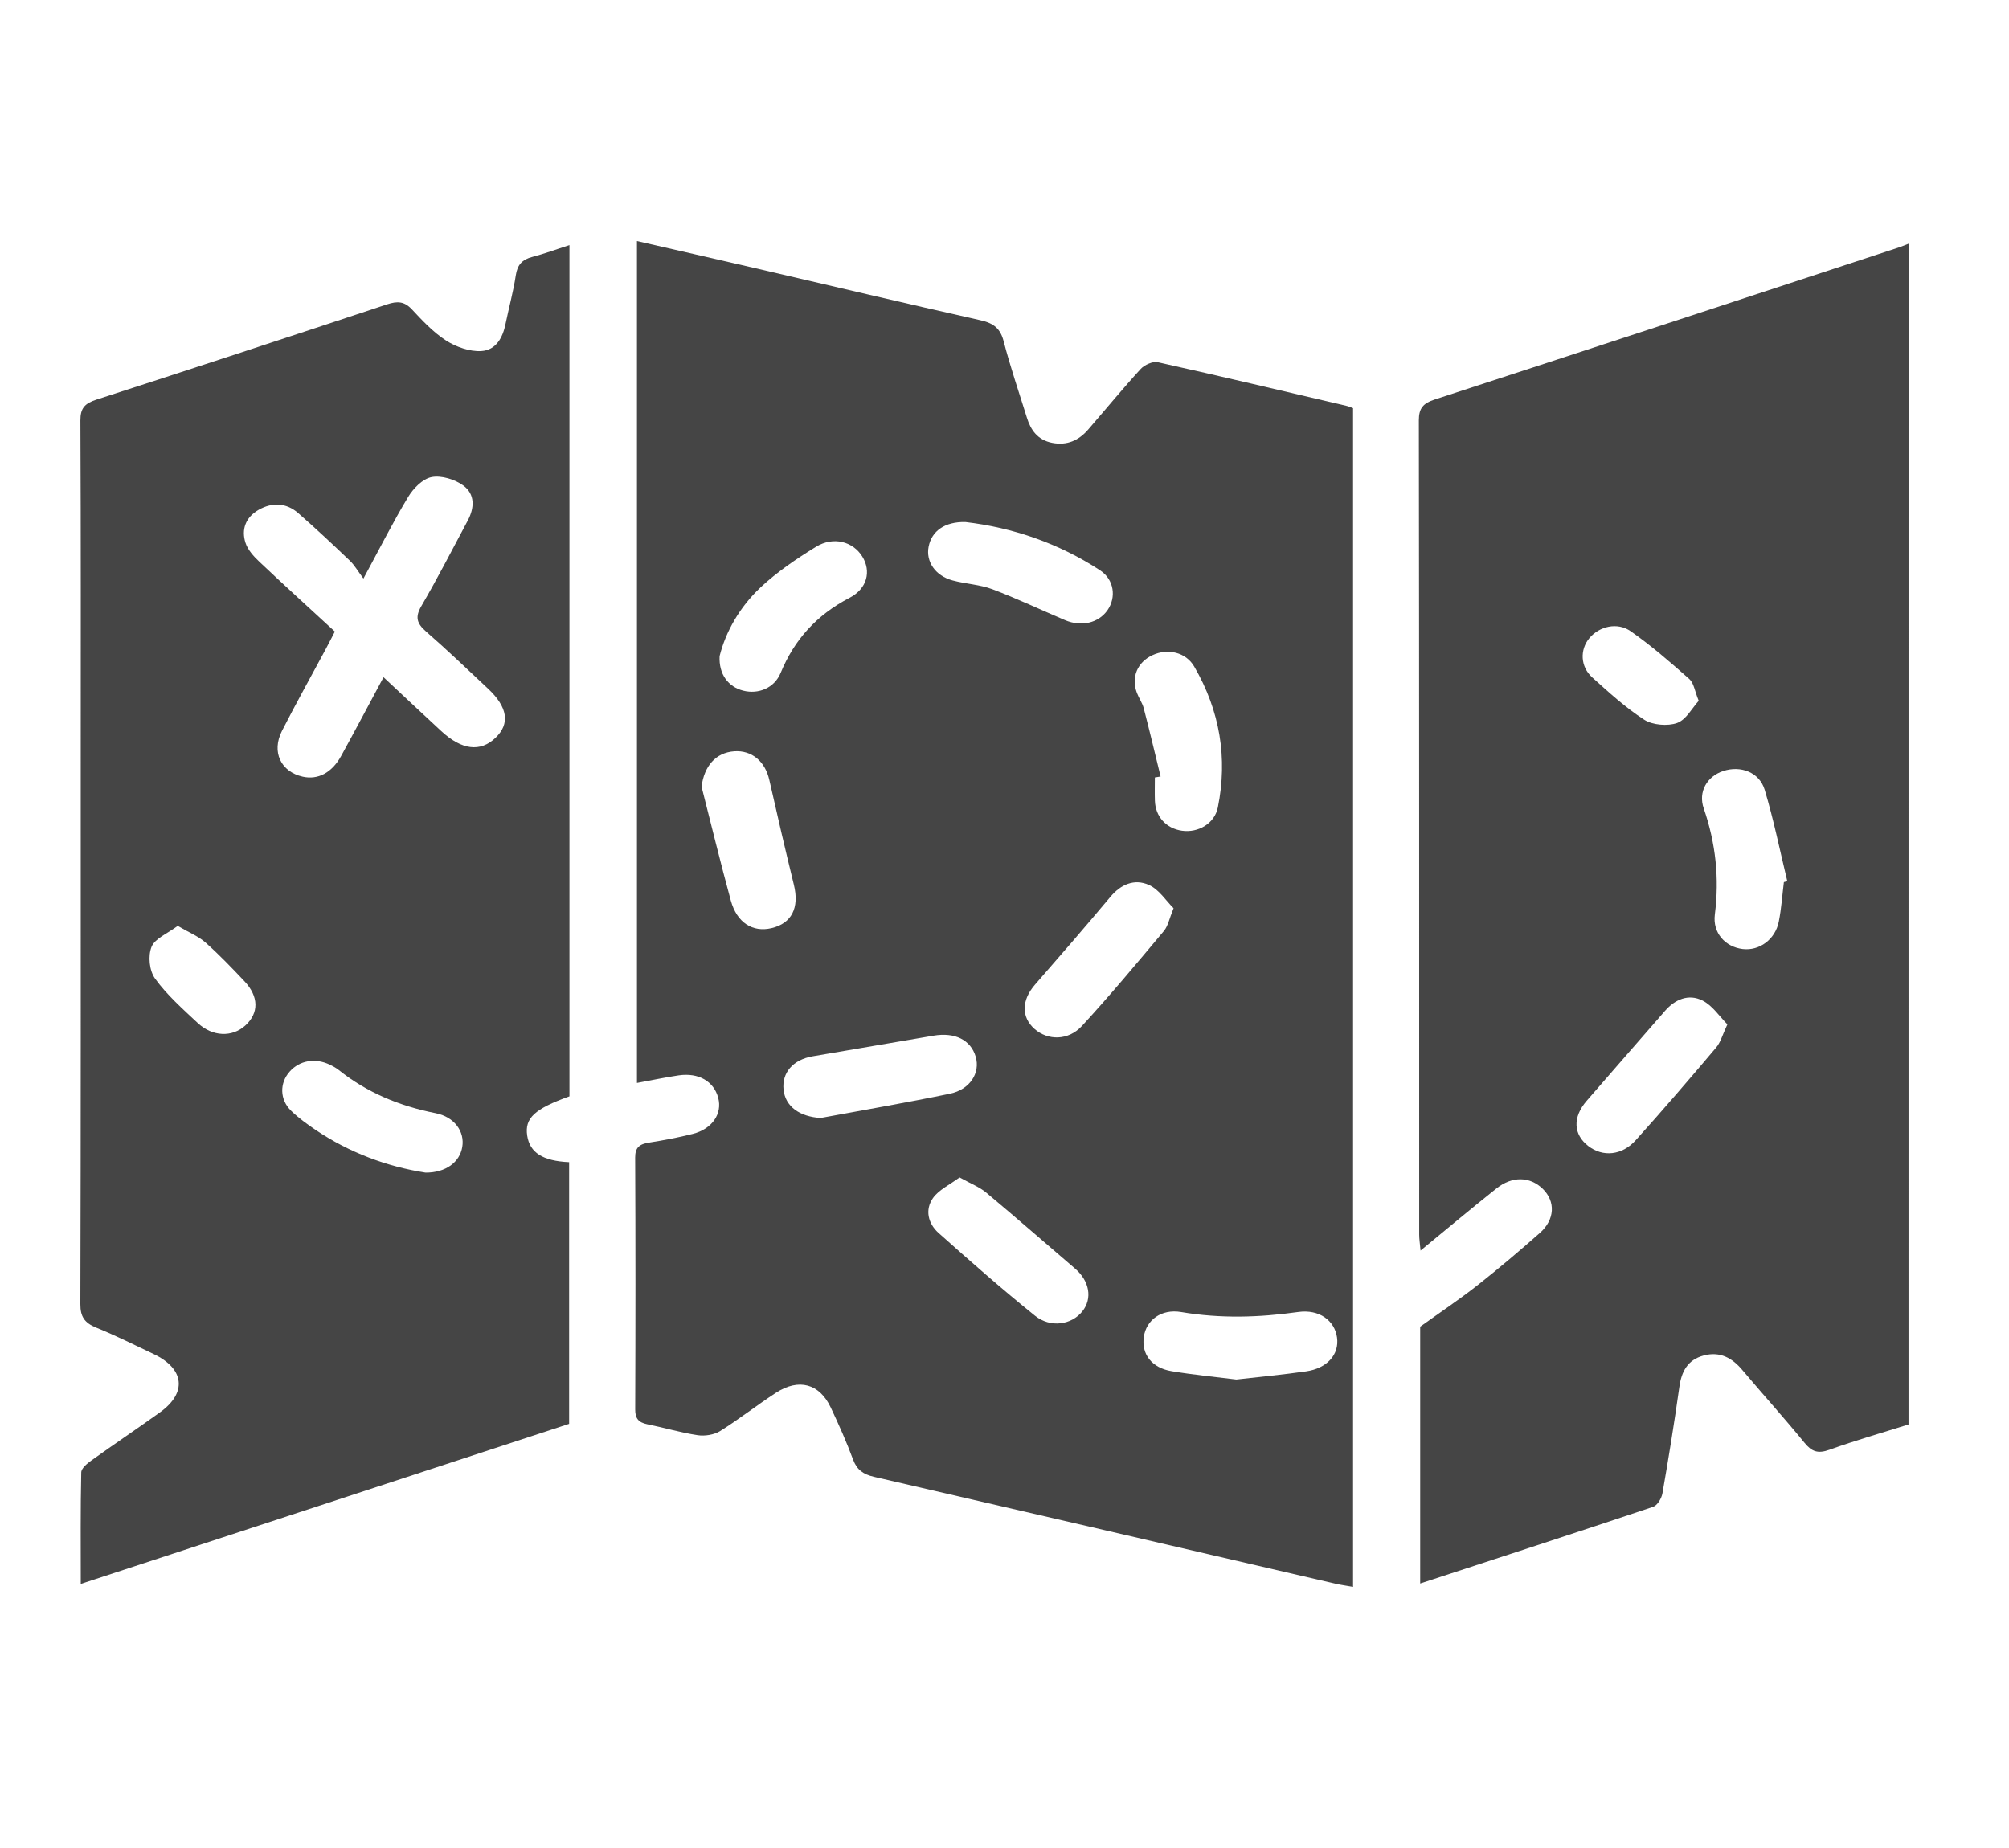 <svg width="100" height="92" viewBox="0 0 100 92" fill="none" xmlns="http://www.w3.org/2000/svg">
<path d="M94.998 70.915C93.684 71.329 92.357 71.707 91.065 72.173C90.482 72.383 90.181 72.267 89.82 71.825C88.818 70.599 87.75 69.418 86.727 68.205C86.226 67.608 85.62 67.264 84.807 67.48C83.995 67.695 83.698 68.29 83.593 69.039C83.343 70.81 83.059 72.578 82.75 74.342C82.707 74.588 82.505 74.94 82.287 75.014C78.454 76.301 74.606 77.551 70.691 78.832C70.691 74.452 70.691 70.147 70.691 66.047C71.713 65.312 72.661 64.681 73.546 63.983C74.608 63.147 75.637 62.274 76.645 61.383C77.402 60.715 77.434 59.809 76.79 59.183C76.156 58.566 75.274 58.539 74.486 59.166C73.251 60.148 72.046 61.16 70.709 62.258C70.679 61.912 70.641 61.687 70.641 61.461C70.639 47.948 70.644 34.437 70.624 20.924C70.624 20.322 70.834 20.077 71.428 19.884C79.128 17.378 86.818 14.847 94.51 12.32C94.677 12.265 94.838 12.195 95 12.133C94.998 31.729 94.998 51.321 94.998 70.915ZM88.794 43.914C88.851 43.899 88.909 43.883 88.964 43.868C88.598 42.349 88.289 40.817 87.839 39.318C87.577 38.445 86.642 38.097 85.778 38.383C84.97 38.648 84.518 39.414 84.805 40.246C85.402 41.975 85.588 43.721 85.358 45.527C85.241 46.442 85.875 47.141 86.741 47.246C87.573 47.348 88.37 46.77 88.542 45.875C88.671 45.228 88.713 44.567 88.794 43.914ZM85.982 50.997C85.584 50.599 85.247 50.065 84.746 49.811C84.048 49.459 83.374 49.754 82.875 50.327C81.575 51.82 80.272 53.309 78.976 54.806C78.27 55.622 78.312 56.484 79.067 57.06C79.782 57.607 80.733 57.528 81.417 56.767C82.78 55.254 84.106 53.709 85.419 52.155C85.645 51.892 85.733 51.527 85.982 50.997ZM84.555 34.888C84.353 34.397 84.316 34.008 84.09 33.807C83.153 32.975 82.201 32.147 81.169 31.425C80.497 30.955 79.602 31.184 79.112 31.769C78.637 32.338 78.657 33.185 79.253 33.723C80.079 34.467 80.91 35.229 81.849 35.834C82.255 36.096 83.014 36.16 83.478 35.993C83.933 35.827 84.221 35.255 84.555 34.888Z" fill="#454545"/>
<path d="M67.35 20.32C67.35 39.863 67.35 59.391 67.35 79C67.031 78.943 66.75 78.906 66.478 78.844C58.822 77.069 51.167 75.286 43.507 73.522C42.964 73.397 42.651 73.169 42.465 72.668C42.138 71.786 41.753 70.921 41.349 70.066C40.79 68.881 39.76 68.601 38.624 69.337C37.679 69.952 36.796 70.65 35.839 71.247C35.545 71.429 35.082 71.503 34.727 71.449C33.883 71.322 33.062 71.074 32.224 70.906C31.769 70.814 31.616 70.604 31.618 70.168C31.634 65.986 31.636 61.805 31.616 57.623C31.614 57.124 31.83 56.955 32.317 56.88C33.045 56.767 33.772 56.629 34.483 56.449C35.448 56.206 35.961 55.447 35.751 54.657C35.533 53.832 34.773 53.389 33.78 53.536C33.112 53.635 32.452 53.775 31.705 53.913C31.705 39.942 31.705 26.021 31.705 12C33.667 12.449 35.607 12.891 37.545 13.34C41.301 14.211 45.053 15.101 48.815 15.946C49.475 16.095 49.796 16.366 49.957 16.988C50.288 18.267 50.721 19.525 51.114 20.792C51.304 21.409 51.649 21.904 52.372 22.047C53.117 22.195 53.706 21.917 54.165 21.385C55.037 20.378 55.881 19.348 56.783 18.365C56.965 18.166 57.383 17.977 57.627 18.032C60.76 18.728 63.881 19.47 67.005 20.201C67.116 20.223 67.219 20.273 67.35 20.32ZM57.77 38.657C57.675 38.674 57.579 38.688 57.484 38.705C57.484 39.09 57.474 39.473 57.486 39.858C57.51 40.653 58.047 41.246 58.836 41.356C59.642 41.469 60.459 40.999 60.619 40.198C61.116 37.74 60.724 35.389 59.446 33.187C59.028 32.467 58.126 32.264 57.371 32.614C56.614 32.964 56.295 33.714 56.589 34.492C56.686 34.75 56.858 34.988 56.928 35.251C57.223 36.381 57.492 37.521 57.77 38.657ZM40.848 55.657C42.992 55.259 45.142 54.893 47.274 54.451C48.29 54.241 48.803 53.411 48.566 52.604C48.32 51.77 47.531 51.378 46.469 51.559C44.464 51.901 42.459 52.243 40.453 52.586C39.473 52.754 38.91 53.402 39.003 54.256C39.092 55.084 39.801 55.593 40.848 55.657ZM35.819 32.662C35.773 33.568 36.249 34.192 36.99 34.382C37.745 34.575 38.545 34.26 38.86 33.494C39.534 31.861 40.634 30.622 42.288 29.762C43.17 29.304 43.374 28.435 42.922 27.707C42.459 26.958 41.482 26.691 40.618 27.221C39.641 27.822 38.672 28.477 37.852 29.248C36.807 30.234 36.122 31.456 35.819 32.662ZM61.54 68.678C62.725 68.542 63.873 68.435 65.01 68.271C66.066 68.12 66.668 67.428 66.552 66.587C66.435 65.741 65.668 65.167 64.616 65.316C62.668 65.592 60.746 65.649 58.796 65.318C57.799 65.148 57.054 65.723 56.935 66.553C56.811 67.415 57.328 68.098 58.319 68.262C59.392 68.441 60.48 68.546 61.54 68.678ZM58.416 45.215C58.035 44.838 57.698 44.286 57.193 44.057C56.464 43.728 55.786 44.03 55.267 44.652C54.038 46.121 52.782 47.569 51.522 49.014C50.85 49.784 50.823 50.63 51.494 51.223C52.154 51.805 53.171 51.816 53.854 51.076C55.269 49.539 56.601 47.937 57.94 46.34C58.142 46.092 58.2 45.742 58.416 45.215ZM47.763 58.616C47.276 58.98 46.729 59.233 46.441 59.642C46.035 60.22 46.186 60.904 46.717 61.38C48.288 62.781 49.87 64.176 51.516 65.5C52.295 66.126 53.343 65.953 53.876 65.283C54.387 64.642 54.231 63.77 53.51 63.153C52.037 61.893 50.579 60.615 49.091 59.373C48.76 59.095 48.322 58.927 47.763 58.616ZM48.05 25.988C47.028 25.969 46.378 26.433 46.224 27.214C46.077 27.956 46.556 28.667 47.42 28.897C48.072 29.072 48.778 29.101 49.398 29.335C50.624 29.797 51.805 30.361 53.01 30.872C53.831 31.221 54.682 31.014 55.126 30.379C55.574 29.738 55.459 28.849 54.752 28.389C52.711 27.054 50.43 26.268 48.05 25.988ZM34.921 39.163C35.403 41.054 35.862 42.949 36.377 44.833C36.679 45.935 37.465 46.429 38.405 46.206C39.413 45.967 39.796 45.188 39.516 44.046C39.092 42.312 38.686 40.572 38.294 38.83C38.086 37.906 37.424 37.341 36.548 37.401C35.624 37.468 35.052 38.138 34.921 39.163Z" fill="#454545"/>
<path d="M28.345 12.203C28.345 26.432 28.345 40.511 28.345 54.58C26.603 55.204 26.111 55.666 26.242 56.535C26.371 57.382 27.013 57.797 28.329 57.857C28.329 62.164 28.329 66.474 28.329 70.884C20.3 73.517 12.229 76.161 4.02 78.853C4.02 76.945 4.002 75.123 4.044 73.302C4.048 73.095 4.343 72.854 4.559 72.7C5.684 71.893 6.836 71.12 7.961 70.313C9.318 69.341 9.188 68.144 7.656 67.413C6.709 66.962 5.769 66.493 4.795 66.097C4.198 65.854 3.998 65.541 4 64.922C4.026 56.035 4.018 47.149 4.018 38.261C4.018 32.484 4.03 26.706 4.002 20.928C4 20.322 4.216 20.083 4.808 19.892C9.637 18.332 14.458 16.747 19.273 15.15C19.781 14.983 20.127 14.999 20.502 15.401C21.025 15.961 21.562 16.541 22.21 16.957C22.697 17.27 23.379 17.511 23.952 17.478C24.699 17.435 25.028 16.797 25.164 16.126C25.329 15.316 25.553 14.515 25.675 13.701C25.753 13.195 25.977 12.921 26.508 12.786C27.102 12.632 27.675 12.416 28.345 12.203ZM19.091 33.715C20.127 34.682 21.041 35.544 21.964 36.396C22.987 37.341 23.906 37.453 24.663 36.733C25.396 36.035 25.277 35.207 24.294 34.286C23.274 33.329 22.263 32.36 21.207 31.44C20.746 31.036 20.654 30.722 20.971 30.177C21.788 28.777 22.523 27.337 23.286 25.91C23.619 25.286 23.652 24.605 23.064 24.172C22.654 23.87 21.968 23.655 21.483 23.751C21.031 23.839 20.565 24.325 20.314 24.745C19.565 25.984 18.917 27.275 18.09 28.803C17.803 28.42 17.648 28.14 17.425 27.925C16.578 27.116 15.726 26.314 14.841 25.542C14.256 25.032 13.555 24.994 12.877 25.38C12.215 25.758 12.007 26.367 12.221 27.028C12.334 27.374 12.623 27.697 12.907 27.963C14.147 29.138 15.415 30.287 16.668 31.442C16.485 31.793 16.349 32.064 16.204 32.333C15.479 33.684 14.728 35.025 14.034 36.389C13.503 37.433 13.981 38.423 15.071 38.666C15.82 38.834 16.515 38.477 16.977 37.641C17.674 36.376 18.346 35.1 19.091 33.715ZM21.183 58.377C22.188 58.382 22.884 57.859 23.01 57.099C23.139 56.329 22.616 55.602 21.683 55.418C19.884 55.062 18.263 54.39 16.864 53.271C16.731 53.164 16.575 53.08 16.418 53.004C15.687 52.654 14.91 52.792 14.417 53.35C13.911 53.921 13.917 54.74 14.492 55.3C14.857 55.655 15.283 55.961 15.711 56.252C17.389 57.384 19.263 58.078 21.183 58.377ZM8.845 46.094C8.349 46.468 7.709 46.722 7.543 47.138C7.361 47.594 7.43 48.318 7.719 48.719C8.306 49.531 9.09 50.226 9.839 50.927C10.579 51.619 11.559 51.645 12.211 51.054C12.891 50.435 12.889 49.614 12.164 48.846C11.54 48.185 10.909 47.526 10.228 46.921C9.883 46.615 9.417 46.429 8.845 46.094Z" fill="#454545"/>
</svg>

